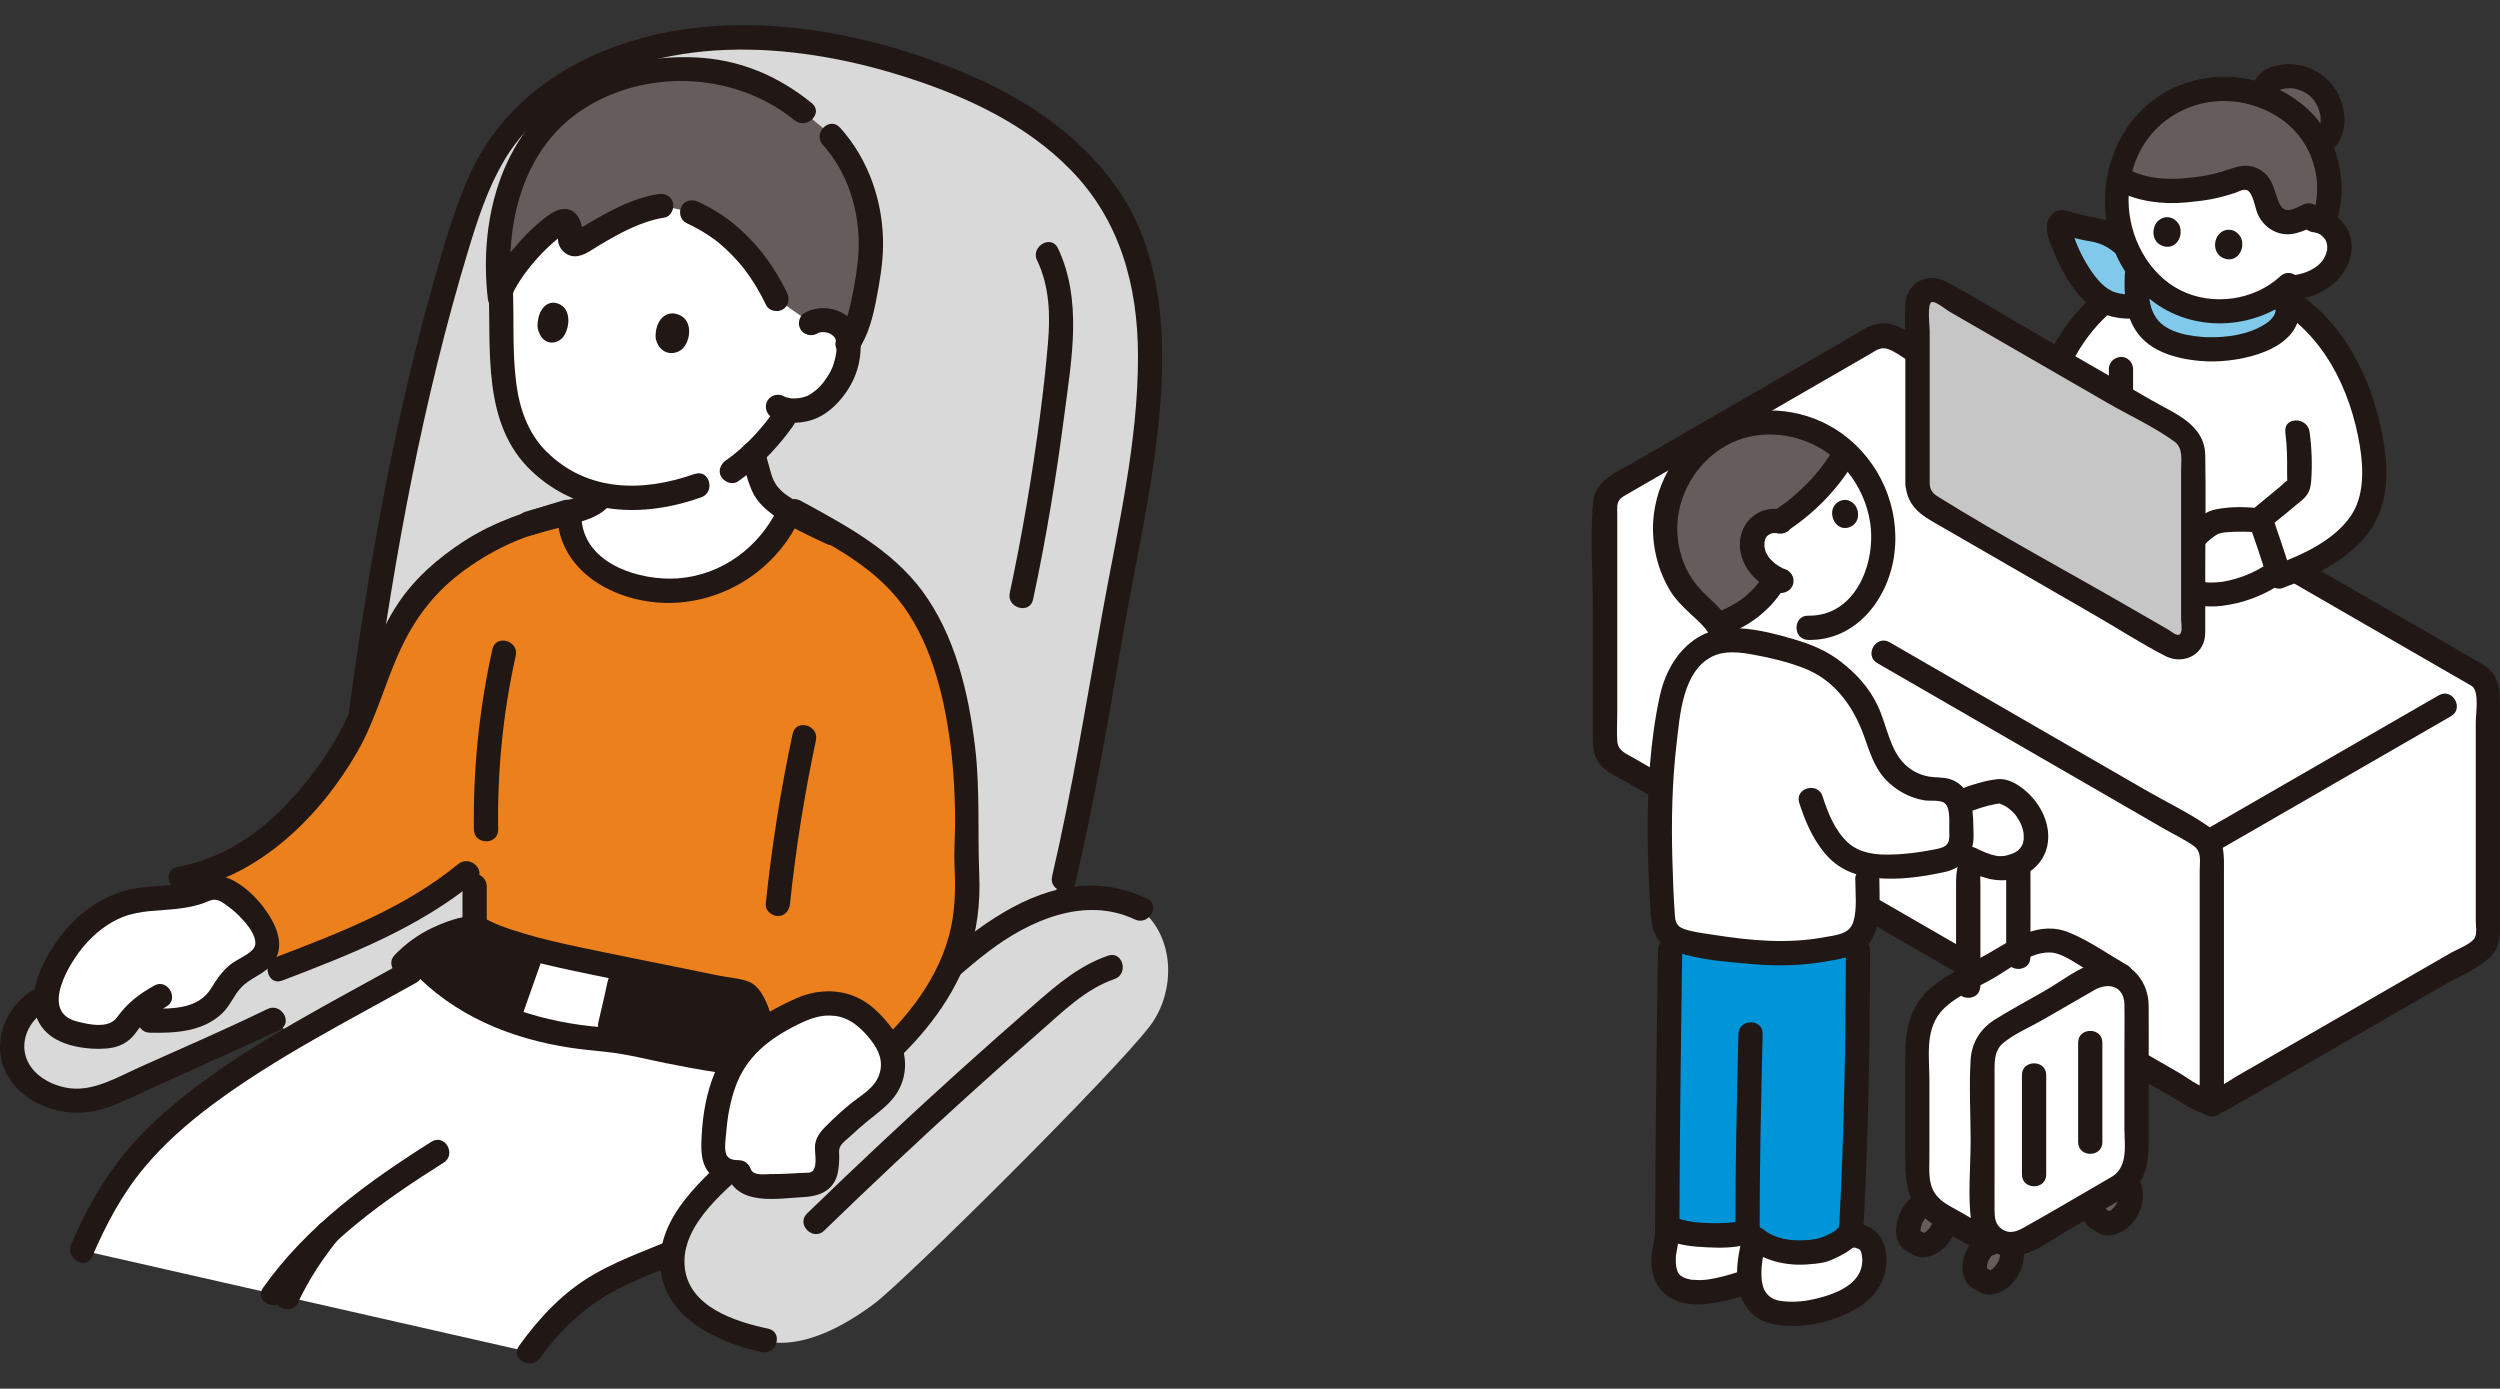 <?xml version="1.0" encoding="UTF-8"?><svg id="_レイヤー_1" xmlns="http://www.w3.org/2000/svg" width="247.41" height="137.43" viewBox="0 0 247.41 137.43"><rect x="0" y="0" width="247.41" height="137.43" fill="#333333" stroke="none"/><defs><style>.cls-1{fill:none;}.cls-2{fill:#0094d8;}.cls-3{fill:#d9d9d9;}.cls-4{fill:#ec801c;}.cls-5{fill:#645d5c;}.cls-6{fill:#c6c6c6;}.cls-7{fill:#fff;}.cls-8{fill:#211715;}.cls-9{fill:#80c9eb;}</style></defs><path class="cls-7" d="M245.22,66.86c-19.88-11.48-45.32-26.17-57.85-33.4-.61-.35-1.36-.35-1.97,0-3.73,2.15-16.94,9.78-25.56,14.76-.61.35-.99,1-.99,1.71,0,4.33,0,16.47,0,23.72,0,.71.38,1.36.99,1.71,13.59,7.85,37.06,21.4,57.97,33.47.61.35,1.36.35,1.97,0,6.74-3.89,18.8-10.84,25.45-14.67.61-.35.99-1,.99-1.71,0-4.97,0-19.67,0-23.88,0-.71-.37-1.35-.99-1.71Z"/><path class="cls-8" d="M220.09,109.33c0-7.6,0-15.19,0-22.79,0-1.78.18-3.54-1.44-4.69-1.97-1.39-4.26-2.47-6.35-3.68-4.09-2.36-8.17-4.72-12.26-7.08-4.35-2.51-8.7-5.02-13.04-7.53-1.34-.77-2.55,1.3-1.21,2.07,7.45,4.3,14.89,8.6,22.34,12.9,1.98,1.14,3.97,2.29,5.95,3.44.99.57,2.07,1.08,3,1.73.84.58.61,1.53.61,2.46,0,3.85,0,7.69,0,11.54s0,7.75,0,11.63c0,1.54,2.4,1.55,2.4,0h0Z"/><path class="cls-8" d="M241.35,68.81c-7.69,4.43-15.38,8.87-23.07,13.3-1.34.77-.13,2.84,1.21,2.07,7.69-4.43,15.38-8.86,23.07-13.3,1.34-.77.13-2.85-1.21-2.07h0Z"/><path class="cls-8" d="M245.82,65.82c-16.54-9.55-33.08-19.1-49.62-28.65-1.59-.92-3.19-1.84-4.78-2.76-1.36-.78-2.96-2.09-4.52-2.37s-2.81.77-4.03,1.48c-1.38.8-2.76,1.59-4.14,2.39-3.75,2.17-7.5,4.33-11.26,6.5-1.92,1.11-3.84,2.22-5.76,3.33-1.7.98-3.87,1.78-4.06,4.01-.29,3.41-.02,6.96-.02,10.39,0,4.3,0,8.6,0,12.9,0,1,.1,1.95.81,2.72.61.67,1.54,1.07,2.31,1.52,1.69.97,3.38,1.95,5.07,2.92,3.93,2.27,7.87,4.54,11.8,6.81,9.15,5.28,18.3,10.56,27.45,15.85,2.36,1.36,4.72,2.72,7.08,4.09,1.1.64,2.21,1.27,3.31,1.91s2.21,1.5,3.53,1.42c.94-.05,1.73-.62,2.52-1.07.88-.51,1.76-1.01,2.64-1.52,1.89-1.09,3.78-2.18,5.66-3.26,3.85-2.22,7.71-4.44,11.56-6.66,1.57-.91,3.47-1.7,4.87-2.87s1.17-2.77,1.17-4.35c0-6.87,0-13.74,0-20.61,0-1.68-.07-3.06-1.58-4.12-1.27-.89-2.47,1.19-1.21,2.07.77.54.39,2.76.39,3.6,0,1.58,0,3.16,0,4.74,0,3.49,0,6.98,0,10.46,0,1.47,0,2.94,0,4.4,0,.48.15,1.29-.1,1.72-.37.64-1.7,1.11-2.33,1.47-3.49,2.01-6.99,4.03-10.48,6.04-3.53,2.03-7.06,4.07-10.59,6.1-.68.39-1.37.91-2.09,1.21-1.2.49-2.67-.82-3.71-1.42-2.15-1.24-4.31-2.49-6.46-3.73-8.63-4.98-17.27-9.97-25.9-14.95-7.21-4.16-14.42-8.32-21.63-12.49-.79-.46-1.6-.71-1.67-1.71-.06-.91,0-1.84,0-2.75,0-2.06,0-4.11,0-6.17,0-3.84,0-7.68,0-11.51,0-.66,0-1.33,0-1.99,0-.27-.02-.55,0-.81.06-.68.42-.87.96-1.18,1.69-.98,3.38-1.95,5.07-2.93,3.61-2.08,7.22-4.17,10.83-6.25,2.72-1.57,5.44-3.14,8.16-4.71.6-.35,1.04-.74,1.8-.48.69.24,1.38.8,2.02,1.17,1.39.8,2.78,1.61,4.17,2.41,15.29,8.83,30.58,17.65,45.87,26.48,1.9,1.09,3.79,2.19,5.69,3.28,1.34.77,2.55-1.3,1.21-2.07Z"/><path class="cls-7" d="M225.36,29.12c2.16,1.11,4.38,3.51,5.79,5.38,2.31,3.04,3.32,7.16,3.77,10.87.13,1.05-.04,2.91-.24,3.94-.47,2.42-2.4,4.26-4.78,5.68-1.46.87-2.89,1.51-4.35,2.05,0,0-17.4-8.18-23.08-10.85,0-3.09,0-6.57,0-6.57.86-4.12,3.26-7.91,6.63-10.44l16.25-.06Z"/><path class="cls-8" d="M208.5,28.14c-3.62,2.75-6.23,6.69-7.18,11.16-.13.63.19,1.3.84,1.48.6.16,1.34-.2,1.48-.84.81-3.82,2.95-7.35,6.07-9.72.52-.39.79-1.03.43-1.64-.3-.51-1.12-.82-1.64-.43h0Z"/><path class="cls-9" d="M210.83,24.81c-1.1-1.1-2.11-1.87-3.9-2.11-.87-.12-1.77-.41-2.67-.69-.42-.13-.59.28-.44.86.65,2.41,2.15,5.09,3.68,6.39,1.6,1.35,3.6,1.21,5.66.88"/><path class="cls-8" d="M211.68,23.96c-1.12-1.11-2.4-2.03-3.98-2.34-.89-.18-1.75-.34-2.62-.61-.47-.14-.92-.31-1.41-.16-.53.16-.91.61-1.05,1.14-.23.86.21,1.87.52,2.66.33.84.7,1.65,1.15,2.43.81,1.42,1.88,2.92,3.35,3.72,1.81.99,3.88.8,5.84.49.64-.1,1-.9.84-1.48-.19-.68-.83-.94-1.48-.84-1.17.18-2.45.31-3.55-.05-.98-.32-1.79-1.3-2.36-2.14-.75-1.11-1.35-2.32-1.76-3.59-.05-.15-.09-.29-.13-.44-.02-.07-.04-.14-.06-.22l-.02-.07c-.02-.09-.02-.09,0,0v.05c-.02.22-.2.33-.52.35-.77.45-.61.21-.34.35.18.09.4.13.59.18.73.22,1.46.37,2.22.5,1.32.23,2.12.81,3.07,1.75,1.1,1.09,2.8-.61,1.7-1.7h0Z"/><path class="cls-7" d="M200.98,45.01c0-1.58.54-2.47,1.7-3.44,1.3-1.09,3-1.33,5.08-.26.56.29,1.29,1.33,1.29,2.13,0,1.99-1.13,2.54-3.37,2.49-1.99-.04-3.64,2.2-4.43.37-.18-.42-.27-.86-.26-1.29Z"/><path class="cls-8" d="M208.7,36.52v7.23c0,.63.55,1.23,1.2,1.2s1.2-.53,1.2-1.2v-7.23c0-.63-.55-1.23-1.2-1.2s-1.2.53-1.2,1.2h0Z"/><path class="cls-8" d="M202.18,45.01c0-.2.01-.4.03-.6-.02.22,0,.03,0-.01.02-.1.04-.21.07-.31.02-.07.04-.13.06-.2,0,0,.12-.31.05-.14s.07-.12.07-.13c.05-.09.1-.17.15-.26.04-.06.08-.11.11-.17-.16.22.05-.05.07-.08.1-.11.2-.21.3-.31.14-.14.29-.26.44-.39.28-.24-.1.06.07-.06.09-.06.19-.13.28-.18.06-.03.47-.23.26-.15.17-.07.35-.12.53-.16.07-.02.15-.03.22-.04-.26.04.11,0,.14,0,.2,0,.4,0,.6.02-.2-.02.07.01.12.02.11.02.21.04.32.07.22.06.45.13.67.22.08.03.28.12.41.19.06.04.24.19.05.01.08.07.15.15.22.22.15.15.06.07.02.02.06.08.11.16.16.24s.1.17.14.26c.11.21.03.08.02.03.04.11.07.21.09.32-.01-.06,0-.22-.01-.01,0,.07,0,.14,0,.21,0,.04-.05.41-.01.22.04-.2-.02.09-.03.1-.01.05-.03.11-.04.16-.03.1-.15.27,0,0-.02.04-.04.1-.07.13,0,0-.06.12-.08.12l.1-.13s-.06.07-.09.11c-.02.02-.08.1-.1.1.15-.11.18-.13.07-.06l-.06.04c-.09.05-.44.17-.13.08-.13.04-.26.09-.4.12-.1.02-.4.07-.14.03-.21.02-.41.04-.62.05-.78.02-1.52.04-2.27.32-.41.16-.8.34-1.2.53-.07.03-.14.07-.21.1-.06.03-.33.11-.04.02-.13.04-.3.07-.42.13-.14.07.31-.02.07,0-.11,0-.27-.05.06.02-.18-.04.09.04.11.05-.1-.06-.08-.04.08.07-.07-.07-.07-.07,0,0l.04.06s-.07-.1-.09-.15c-.13-.22.03.17-.08-.18-.09-.29-.11-.42-.11-.69-.01-.65-.54-1.2-1.2-1.2s-1.21.55-1.2,1.2c.02,1.18.45,2.69,1.71,3.1.86.29,1.69-.08,2.46-.44.18-.08.36-.16.53-.25.3-.14-.23.08.09-.04.1-.04.19-.07.29-.11.2-.07.4-.12.61-.15-.28.05.06,0,.1,0,.11,0,.23,0,.34,0,.92,0,1.88-.1,2.7-.53,1.74-.92,2.02-3.34,1.09-4.92-1.14-1.94-4.01-2.74-6.09-2-1.07.38-2.01,1.1-2.72,1.99-.78.98-1.1,2.1-1.12,3.34,0,.65.56,1.2,1.2,1.2s1.19-.55,1.2-1.2Z"/><path class="cls-7" d="M216.3,54.34c.09-.17.19-.33.3-.48.47-.61,1.44-1.58,2.31-2.06s3.7-.38,4.41-.3l.43.05c.46,1.39,1.17,3.32,1.66,5.01-3.23,2.34-7.75,3.02-9.14,1.43-.61-.69-.61-2.43.03-3.65Z"/><path class="cls-8" d="M226.16,42.75c.18,1.35.2,2.75.18,4.1,0,.27.05.67-.04.93.16-.48-.33.12-.57.31-.97.79-1.92,1.6-2.89,2.39-.31.25-.43.8-.31,1.17.63,1.9,1.33,3.78,1.87,5.71.16.58.87,1.07,1.48.84,3.08-1.15,6.35-2.7,8.42-5.36,1.78-2.27,2.12-5.39,1.73-8.18-.9-6.58-3.96-13.27-10.07-16.57-1.36-.74-2.57,1.34-1.21,2.07,5.17,2.8,7.87,8.4,8.79,13.97.37,2.26.45,4.98-.91,6.95-1.67,2.41-4.74,3.81-7.39,4.8l1.48.84c-.54-1.93-1.24-3.81-1.87-5.71l-.31,1.17c1.11-.89,2.22-1.79,3.3-2.71.66-.57.83-1.1.89-1.95.11-1.55.05-3.21-.16-4.76s-2.6-1.53-2.4,0h0Z"/><path class="cls-8" d="M224.81,55.52c-1.33.95-2.66,1.57-4.23,1.93-.19.04-.37.08-.56.11-.08.01-.16.03-.24.04-.2.03.16-.02-.04,0-.36.03-.72.06-1.08.05-.14,0-.28-.02-.42-.03-.06,0-.23-.04.02,0-.06-.01-.13-.02-.19-.04-.12-.03-.24-.06-.36-.09-.07-.02-.14-.06-.21-.07-.13-.03.19.12.01,0-.05-.03-.37-.23-.22-.12s-.1-.1-.14-.14c-.11-.11.15.25.02.01-.03-.05-.09-.2,0,.04-.06-.16-.1-.32-.13-.49.05.25-.01-.17-.01-.24,0-.16,0-.32.01-.48.01-.24,0-.1,0-.05.01-.1.04-.2.06-.3.04-.18.1-.36.16-.54.12-.36-.05.09.05-.11.04-.07.07-.14.11-.21s.08-.14.13-.2c.12-.18-.18.19.05-.07.26-.3.53-.59.82-.86.26-.25.5-.45.77-.63.08-.05.15-.1.23-.14,0,0,.32-.16.09-.06-.18.08.16-.04.23-.06.15-.04.31-.06.46-.09-.27.04.22-.02.32-.02.37-.03.75-.04,1.13-.04.57,0,1.14,0,1.7.06.65.07,1.2-.6,1.2-1.2,0-.71-.55-1.13-1.2-1.2-1.35-.14-2.83-.14-4.16.15-.87.19-1.59.75-2.25,1.33s-1.34,1.28-1.73,2.08c-.73,1.52-.98,3.88.39,5.13,1.14,1.05,2.87,1.16,4.33.98,2.19-.27,4.31-1.1,6.11-2.39.53-.38.78-1.05.43-1.64-.3-.52-1.11-.81-1.64-.43h0Z"/><path class="cls-9" d="M218.49,34.58c-.96-.03-1.92-.18-2.85-.44-.83-.23-1.64-.55-2.33-1.06-1.74-1.29-1.96-3.62-1.86-5.63v-.29c.61.44,1.2.87,1.2.87,3.93,2.88,8.87,2.89,13.19.99.61-.27.58,1.76.53,1.96-.39,1.87-2.53,2.72-4.17,3.16-1.21.33-2.47.47-3.72.42Z"/><path class="cls-8" d="M218.49,33.38c-1.67-.08-4.02-.4-5.07-1.87-.88-1.23-.82-2.9-.75-4.34l-1.81,1.04c1.03.75,2.03,1.52,3.19,2.06,1.31.61,2.68,1,4.11,1.18,1.36.17,2.72.11,4.08-.1.71-.11,1.41-.27,2.1-.48.31-.09.61-.2.92-.31.19-.07.38-.14.57-.22.09-.03.17-.07.26-.11.3-.11.18-.12-.34-.03l-.53-.31c-.18-.15-.06-.33-.07-.06,0,.19.03.12.04.28.02.23-.03.48.01.71-.01.15,0,.1.03-.15-.03.13-.06.25-.1.37-.05.13-.14.26-.22.38-.2.26-.46.47-.74.65-1.63,1.05-3.77,1.35-5.67,1.3-1.54-.04-1.54,2.36,0,2.4,3.2.08,9.15-1.04,9.11-5.27,0-.66-.06-1.42-.42-1.99-.69-1.1-1.73-.58-2.67-.24-1.99.72-4.14,1.06-6.25.77-2.4-.33-4.27-1.52-6.18-2.92-.78-.57-1.77.21-1.81,1.04-.1,2.05.04,4.24,1.35,5.92,1.57,2.01,4.46,2.58,6.87,2.69,1.54.07,1.54-2.33,0-2.4Z"/><path class="cls-7" d="M214.46,10.39c3.66-2.27,8.52-2.08,12.16.5,3.55,2.52,4.82,7.23,3.3,11.13.78.35,1.41,1.08,1.55,1.95.19,1.19-.43,2.49-1.39,3.26-1.05.84-2.55,1.29-3.83,1.2-3.03,2.65-7.77,3.11-11.31,1.17-1.02-.56-1.93-1.31-2.7-2.18-3.64-4.12-3.7-10.95-.06-15.1.68-.78,1.45-1.42,2.29-1.94Z"/><path class="cls-5" d="M230.07,15.59c-.61-1.84-1.77-3.51-3.45-4.7-4.47-3.17-10.78-2.74-14.45,1.44-1.32,1.5-2.15,3.34-2.51,5.28,2.8,1.6,5.41,1.43,8.13,1.05,1.02-.09,2.49-.5,3.75-.95.94-.33,1.86.07,2.24,1.04.21.52.43,1.25.7,1.93.44,1.13,1.75,1.65,2.86,1.15l1.2-.54.46.52c.31.02.62.09.91.22.81-2.07.83-4.36.14-6.44Z"/><path class="cls-5" d="M224.09,9.22c-.05-.39.14-.78.43-1.05s.67-.42,1.05-.51c1.36-.33,2.88.06,3.91,1.01,1.34,1.24,2.05,3.88.55,5.28"/><path class="cls-8" d="M231.23,21.92c1.34-4.21-.04-8.98-3.54-11.71s-8.06-3.34-12.02-1.75c-8.7,3.49-9.9,16.09-2.42,21.51,4.22,3.06,10.33,2.59,14.12-.93,1.13-1.05-.57-2.75-1.7-1.7-2.6,2.41-6.74,2.98-9.91,1.37s-5.12-5.29-5.11-8.94,1.7-6.83,4.77-8.56,6.74-1.55,9.68.15c3.48,2.01,5.02,6.11,3.8,9.93-.47,1.48,1.85,2.11,2.31.64h0Z"/><path class="cls-8" d="M229.01,23c.28.02-.2-.06.05,0,.09.02.18.04.27.07.12.04.23.11.06.02.08.05.16.09.24.13.1.06.21.16.06.03.07.06.14.12.21.19s.13.14.19.21c-.18-.22,0,0,.03.06.05.08.09.16.13.25-.12-.26-.01,0,0,.06.03.09.05.18.06.28-.05-.29-.01,0,0,.07,0,.1,0,.2,0,.29,0,.27.05-.17-.01.07-.03.1-.05.19-.07.29-.01.03-.14.37-.08.23s-.08.15-.09.18c-.05.09-.1.18-.15.26-.02.03-.2.28-.11.17s-.11.12-.14.15c-.07.07-.14.15-.21.21-.03.02-.26.21-.15.13s-.15.1-.18.12c-.09.06-.18.12-.28.17s-.19.11-.29.15c-.03.02-.32.14-.21.1s-.18.06-.22.08c-.1.04-.21.07-.32.1-.21.06-.43.1-.64.14-.09.01-.07.01.05,0-.05,0-.11.01-.16.02-.12.01-.25.02-.37.02-.63.02-1.23.54-1.2,1.2s.53,1.22,1.2,1.2c2.49-.06,4.98-1.42,5.82-3.85.38-1.11.3-2.44-.37-3.42-.72-1.06-1.82-1.69-3.09-1.78-.63-.04-1.23.58-1.2,1.2.03.69.53,1.15,1.2,1.2h0Z"/><path class="cls-8" d="M215.81,23.03c0,.07-.05.8-.65,1.2-.39.26-.79.19-.91.17-.1-.02-.72-.14-1-.75-.27-.58-.15-1.41.4-1.86.57-.47,1.32-.34,1.74.1.38.39.43.78.41,1.15Z"/><path class="cls-8" d="M221.91,24.27c0,.07-.05.8-.65,1.2-.39.26-.79.19-.91.17-.1-.02-.72-.14-1-.75-.27-.58-.15-1.41.4-1.86.57-.47,1.32-.34,1.74.1.38.39.43.78.41,1.15Z"/><path class="cls-8" d="M209.61,18.94c2.16,1.02,4.4,1.31,6.77,1.09,1.03-.1,2.07-.21,3.08-.45.56-.13,1.12-.29,1.67-.47.32-.1.89-.44,1.23-.3.6.24.82,1.78,1.05,2.32.36.85,1,1.5,1.85,1.84,1.42.56,2.63-.08,3.9-.66,1.4-.64.19-2.71-1.21-2.07-.82.37-1.81,1.06-2.36-.07-.39-.8-.5-1.72-.99-2.47s-1.26-1.21-2.13-1.29-1.74.33-2.59.58c-.89.26-1.79.44-2.71.55-2.17.27-4.32.28-6.34-.67-1.39-.66-2.61,1.41-1.21,2.07h0Z"/><path class="cls-8" d="M225.29,9.22c0-.06,0-.13,0-.19-.02.16-.02.17.02.03-.06.13-.06.14,0,.02-.09.11-.1.11,0,0,.1-.09.09-.09-.02,0,.05-.04.11-.07.16-.11.06-.03.11-.06.17-.09-.14.06-.14.06-.01.01.13-.03.25-.08.38-.1.06-.01.13-.03.19-.04-.16.02-.17.02-.03,0,.23-.01.45-.03.68-.01.06,0,.13,0,.19.02-.16-.02-.17-.02-.03,0,.13.03.26.05.38.09s.25.08.37.12c.13.05.12.05-.02-.01.06.03.12.05.18.08.12.06.23.12.34.19.05.03.38.27.16.09.17.13.32.28.46.44.03.03.05.06.08.09.08.1.07.08-.04-.06.07.04.14.2.18.26.12.18.22.38.32.57.05.12.05.1-.02-.06.02.05.04.1.06.16.04.1.07.21.1.32s.06.21.08.32c.01.05.02.11.03.16.02.11.02.11,0,0,.02-.19,0,.11,0,.17,0,.11,0,.22,0,.32,0,.05,0,.11-.01.16-.01.13,0,.11.01-.08,0,0-.06.28-.07.31,0,.03-.07.3-.1.3.07-.17.08-.19.02-.07-.02.05-.05.09-.08.14-.03.05-.06.09-.09.13-.07.1-.06.09.04-.05,0,.06-.18.2-.23.24-.45.44-.47,1.26,0,1.7s1.21.46,1.7,0c1.55-1.49,1.43-3.86.47-5.63-1.03-1.91-3.24-3.05-5.39-2.77-.68.09-1.36.25-1.93.65-.69.5-1.21,1.29-1.14,2.18.05.62.52,1.23,1.2,1.2.61-.03,1.25-.53,1.2-1.2h0Z"/><g id="_x3C_パス_x3E_"><path class="cls-6" d="M189.77,47.95v-17.88c0-1.08,1.17-1.76,2.11-1.22l23.93,13.82c.77.44,1.24,1.26,1.24,2.14v17.88c0,1.08-1.17,1.76-2.11,1.22l-23.93-13.82c-.77-.44-1.24-1.26-1.24-2.14Z"/></g><path class="cls-8" d="M190.97,47.95v-15.27c0-.4-.28-2.66.21-2.79.38-.1,1.43.77,1.73.94,1.44.83,2.88,1.66,4.31,2.49,3.79,2.19,7.57,4.37,11.36,6.56,2.16,1.25,4.58,2.35,6.6,3.81.9.65.67,1.83.67,2.81,0,1.92,0,3.85,0,5.77,0,2.15,0,4.29,0,6.44v2.52c0,.37.12.98,0,1.33-.21.62-.82.02-1.26-.24l-3.71-2.14c-6.33-3.66-12.82-7.13-19.03-10.99-.47-.29-.83-.62-.87-1.24-.1-1.53-2.5-1.54-2.4,0,.12,1.81,1.17,2.8,2.61,3.63l3.97,2.29c4.08,2.36,8.17,4.72,12.25,7.07,2.29,1.32,4.56,2.8,6.92,4,1.4.71,3.18.2,3.74-1.34.18-.49.17-.97.17-1.48v-5.33c0-3.91.07-7.83,0-11.74-.06-3.07-3.05-4.13-5.33-5.45-4-2.31-7.99-4.61-11.99-6.92-2.76-1.59-5.48-3.3-8.3-4.79-1.87-.99-3.95.07-4.06,2.24-.07,1.37,0,2.76,0,4.13v13.68c0,1.54,2.4,1.55,2.4,0Z"/><g id="_x3C_パス_x3E_-2"><path class="cls-5" d="M198.01,122.74l.68.4c.27.16.44.5.44.98,0,1.04-.63,2.12-1.5,2.62-.45.26-.82.3-1.08.15l-.69-.4c-.27-.16-.42-.51-.42-1.04,0-.93.62-2.08,1.5-2.59.43-.25.8-.27,1.07-.12Z"/></g><path class="cls-8" d="M197.4,123.77l.58.33s.06.04.1.06c.17.09-.17-.14-.1-.08.16.14-.1-.1-.08-.11.01.02.03.04.04.07.03.05.02.03-.03-.07-.08-.21-.02-.04,0,.01.02.06.03.12.04.18l-.04-.32c.03.21.02.42,0,.64l.04-.32c-.02.13-.05.26-.08.39-.02.06-.04.12-.06.18-.02.04-.1.27-.02.06s-.03.05-.05.08c-.03.06-.06.11-.09.16-.06.11-.14.21-.21.31.17-.28.1-.13.03-.05-.04.05-.08.09-.13.13s-.09.09-.13.13c-.03.03-.06.05-.09.08l.15-.11c-.07.08-.22.15-.32.2-.04.02-.09.05-.14.07.17-.07.21-.09.12-.06-.07.02-.14.04-.21.05l.32-.04c-.09.01-.18.01-.27,0l.32.04c-.23-.04.08.01.1.06,0,0-.04-.02-.05-.03-.04-.02-.08-.05-.12-.07l-.4-.23s-.09-.05-.14-.08c0,0-.01,0-.02-.01-.16-.08.24.22.11.08-.13-.13.16.27.08.1-.02-.05-.09-.19,0,.01.09.21.01.02,0-.04-.02-.07-.03-.14-.04-.21l.04.32c-.02-.2-.02-.4,0-.59l-.04.32c.04-.25.11-.48.2-.72-.13.35-.06.15-.02.07.03-.06.06-.13.1-.19.07-.12.14-.22.21-.33.13-.19-.19.22-.04.05.04-.04.08-.09.12-.13.05-.05.1-.1.15-.15.08-.07.27-.17-.04.02.11-.06.2-.14.31-.2.21-.12-.23.06-.03,0,.08-.02.16-.04.24-.06l-.32.04c.07,0,.14,0,.22,0l-.32-.04s.09.02.12.02c.1,0-.28-.14-.13-.06.55.29,1.33.16,1.64-.43.29-.56.16-1.33-.43-1.64-1.48-.79-3.07.42-3.79,1.69-.33.59-.53,1.23-.58,1.9s.15,1.53.7,2c.28.23.6.4.91.58.7.41,1.42.34,2.14.02,1.18-.52,2.08-1.83,2.27-3.09.14-.93.04-1.94-.76-2.55-.27-.21-.59-.37-.89-.54-.54-.31-1.34-.14-1.64.43s-.15,1.31.43,1.64Z"/><g id="_x3C_パス_x3E_-3"><path class="cls-5" d="M209.79,116.88l.68.4c.27.16.44.5.44.98,0,1.04-.63,2.12-1.5,2.62-.45.26-.82.3-1.08.15l-.69-.4c-.27-.16-.42-.51-.42-1.04,0-.93.62-2.08,1.5-2.59.43-.25.8-.27,1.07-.12Z"/></g><path class="cls-8" d="M209.18,117.92l.58.33s.06.04.1.06c.17.09-.17-.14-.1-.08.16.14-.1-.1-.08-.11.01.02.03.04.04.07.03.05.02.03-.03-.07-.08-.21-.02-.04,0,.01.02.06.03.12.04.18l-.04-.32c.03.21.02.42,0,.64l.04-.32c-.02.13-.05.26-.08.39-.02.06-.04.12-.06.18-.02.04-.1.27-.02.06s-.03.05-.05.08c-.03.06-.06.11-.09.16-.06.11-.14.21-.21.31.17-.28.1-.13.03-.05-.04.05-.08.09-.13.13s-.09.09-.13.13c-.03.03-.06.05-.09.08l.15-.11c-.07.08-.22.15-.32.2-.04.02-.09.05-.14.07.17-.07.21-.09.12-.06-.07.02-.14.04-.21.05l.32-.04c-.09.01-.18.01-.27,0l.32.04c-.23-.04.08.01.1.06,0,0-.04-.02-.05-.03-.04-.02-.08-.05-.12-.07l-.4-.23s-.09-.05-.14-.08c0,0-.01,0-.02-.01-.16-.08.24.22.11.08-.13-.13.16.27.08.1-.02-.05-.09-.19,0,.01.09.21.01.02,0-.04-.02-.07-.03-.14-.04-.21l.04.32c-.02-.2-.02-.4,0-.59l-.04.32c.04-.25.11-.48.2-.72-.13.35-.06.15-.02.07.03-.06.06-.13.1-.19.07-.12.14-.22.21-.33.13-.19-.19.22-.04.05.04-.04.08-.09.12-.13.05-.05.1-.1.15-.15.08-.07.27-.17-.04.02.11-.06.2-.14.31-.2.21-.12-.23.06-.03,0,.08-.02.16-.04.24-.06l-.32.04c.07,0,.14,0,.22,0l-.32-.04s.09.02.12.02c.1,0-.28-.14-.13-.06.55.29,1.33.16,1.64-.43.29-.56.16-1.33-.43-1.64-1.48-.79-3.07.42-3.79,1.69-.33.59-.53,1.23-.58,1.9s.15,1.53.7,2c.28.23.6.4.91.58.7.41,1.42.34,2.14.02,1.18-.52,2.08-1.83,2.27-3.09.14-.93.04-1.94-.76-2.55-.27-.21-.59-.37-.89-.54-.54-.31-1.34-.14-1.64.43s-.15,1.31.43,1.64Z"/><g id="_x3C_パス_x3E_-4"><path class="cls-5" d="M191.44,119.04l.68.4c.27.16.44.5.44.98,0,1.04-.63,2.12-1.5,2.62-.45.26-.82.3-1.08.15l-.69-.4c-.27-.16-.42-.51-.42-1.04,0-.93.62-2.08,1.5-2.59.43-.25.8-.27,1.07-.12Z"/></g><path class="cls-8" d="M190.83,120.08l.58.33s.06.04.1.06c.17.09-.17-.14-.1-.08.16.14-.1-.1-.08-.11.01.02.03.04.04.07.03.05.02.03-.03-.07-.08-.21-.02-.04,0,.01.02.06.03.12.04.18l-.04-.32c.03.21.02.42,0,.64l.04-.32c-.02.13-.05.26-.08.39-.02.06-.04.12-.06.18-.02.04-.1.27-.02.06s-.03.05-.05.08c-.03.06-.06.11-.09.16-.06.11-.14.21-.21.31.17-.28.1-.13.03-.05-.04.05-.08.09-.13.13s-.09.09-.13.13c-.03.03-.06.05-.09.08l.15-.11c-.07.08-.22.15-.32.2-.04.02-.09.05-.14.07.17-.07.21-.09.12-.06-.07.02-.14.04-.21.05l.32-.04c-.09.01-.18.01-.27,0l.32.04c-.23-.04.08.01.1.06,0,0-.04-.02-.05-.03-.04-.02-.08-.05-.12-.07l-.4-.23s-.09-.05-.14-.08c0,0-.01,0-.02-.01-.16-.08.24.22.11.08-.13-.13.16.27.08.1-.02-.05-.09-.19,0,.01.09.21.01.02,0-.04-.02-.07-.03-.14-.04-.21l.04.32c-.02-.2-.02-.4,0-.59l-.04.32c.04-.25.11-.48.2-.72-.13.35-.06.15-.02.07.03-.06.06-.13.1-.19.07-.12.14-.22.21-.33.13-.19-.19.22-.04.05.04-.04.08-.09.12-.13.05-.05.1-.1.15-.15.08-.07.27-.17-.04.02.11-.06.2-.14.31-.2.21-.12-.23.06-.03,0,.08-.02.16-.04.24-.06l-.32.04c.07,0,.14,0,.22,0l-.32-.04s.09.02.12.02c.1,0-.28-.14-.13-.06.55.29,1.33.16,1.64-.43.29-.56.16-1.33-.43-1.64-1.48-.79-3.07.42-3.79,1.69-.33.59-.53,1.23-.58,1.9s.15,1.53.7,2c.28.23.6.4.91.58.7.41,1.42.34,2.14.02,1.18-.52,2.08-1.83,2.27-3.09.14-.93.04-1.94-.76-2.55-.27-.21-.59-.37-.89-.54-.54-.31-1.34-.14-1.64.43s-.15,1.31.43,1.64Z"/><g id="_x3C_パス_x3E_-5"><path class="cls-7" d="M191.54,119.86c.15.11.31.22.47.31,2.13,1.23,5.02,2.9,5.02,2.9,0,0,.22-.14.56-.35.84.51,1.94.59,2.92.03l9.15-5.28c1.11-.64,1.79-1.82,1.79-3.1v-15.22c0-1.15-.65-2.07-1.53-2.54,0-.04,0-.07,0-.07l-5.01-2.89c-1.39-.8-3.1-.8-4.49,0l-7.63,4.4c-1.86,1.07-3.01,3.06-3.01,5.21,0,4.34,0,8.68,0,13.03,0,1.41.66,2.73,1.77,3.57Z"/></g><g id="_x3C_パス_x3E_-6"><path class="cls-7" d="M209.9,96.55l-5.01-2.89c-1.39-.8-3.1-.8-4.49,0l-7.63,4.4c-1.86,1.07-3.01,3.06-3.01,5.21,0,4.34,0,8.68,0,13.03,0,1.6.85,3.08,2.24,3.88,2.13,1.23,5.02,2.9,5.02,2.9l.35-.49c-.7-.51-1.17-1.33-1.17-2.31,0-5.07,0-10.14,0-15.22,0-1.28.68-2.46,1.79-3.1l9.15-5.28c.91-.52,1.92-.49,2.73-.07l.03-.05Z"/></g><path class="cls-8" d="M210.5,95.51c-1.85-1.07-3.68-2.37-5.65-3.19-3.06-1.29-5.6.61-8.13,2.07-2.07,1.19-4.84,2.31-6.42,4.17s-1.75,4.01-1.75,6.39c0,2.97,0,5.95,0,8.92,0,2.77,0,5.4,2.52,7.13,1.68,1.15,3.56,2.07,5.33,3.09,1.34.77,2.55-1.3,1.21-2.07-1.23-.71-2.45-1.41-3.68-2.12-.88-.51-1.89-.94-2.46-1.83-.67-1.05-.53-2.28-.53-3.48,0-2.57,0-5.15,0-7.72,0-2.2-.43-4.78,1.05-6.63,1.23-1.54,3.62-2.47,5.29-3.43s4.25-3.12,6.37-2.41c1.02.34,1.98,1.06,2.91,1.59l2.72,1.57c1.34.77,2.55-1.3,1.21-2.07h0Z"/><path class="cls-8" d="M209.04,116.43c-2.93,1.69-5.84,3.43-8.8,5.08-.69.38-1.39.63-2.12.13-.67-.46-.72-1.12-.73-1.86-.01-1.23,0-2.45,0-3.68,0-2.29,0-4.58,0-6.87,0-1.15,0-2.29,0-3.44,0-.99.06-1.91.88-2.59,1.1-.91,2.6-1.53,3.83-2.24,1.72-.99,3.43-1.98,5.15-2.97,1.38-.8,2.95-.44,2.99,1.41.03,1.6,0,3.2,0,4.8v7.41c0,1.64.4,3.79-1.19,4.82-1.29.83-.09,2.91,1.21,2.07,2.13-1.37,2.38-3.38,2.38-5.65,0-2.44,0-4.88,0-7.32,0-2.02.02-4.03,0-6.05-.03-2.7-2.26-4.99-5.08-4.26-1.77.46-3.51,1.85-5.06,2.75-1.69.98-3.43,1.9-5.08,2.93-1.43.89-2.3,2.29-2.4,3.98-.16,2.66,0,5.37,0,8.03,0,2.56-.28,5.3.04,7.85.21,1.67,1.44,3.07,3.08,3.47,2.28.56,4.64-1.39,6.49-2.47s3.76-2.17,5.64-3.25c1.34-.77.13-2.85-1.21-2.07Z"/><path class="cls-8" d="M205.66,103.18c0,3.28,0,6.57,0,9.85h2.4c0-.1,0-.2,0-.3,0-1.54-2.4-1.55-2.4,0,0,.1,0,.2,0,.3,0,1.54,2.4,1.55,2.4,0,0-3.28,0-6.57,0-9.85,0-1.54-2.4-1.55-2.4,0h0Z"/><path class="cls-8" d="M200.1,106.39c0,3.28,0,6.57,0,9.85h2.4c0-.1,0-.2,0-.3,0-1.54-2.4-1.55-2.4,0,0,.1,0,.2,0,.3,0,1.54,2.4,1.55,2.4,0,0-3.28,0-6.57,0-9.85,0-1.54-2.4-1.55-2.4,0h0Z"/><path class="cls-8" d="M195.99,97.58c0-1.48,0-2.96,0-4.44,0-1.25,0-2.5,0-3.75,0-.58,0-1.15,0-1.73,0-.49-.07-1.04.09-1.51.23-.68.67-.98,1.26-1.32.25-.15.5-.32.79-.37.17-.03.17-.05.27.04.13.13.14.73.14,1.08v4.92c0,1.41,0,2.82,0,4.23,0,1.54,2.4,1.55,2.4,0,0-3.12.02-6.24,0-9.36,0-.98-.2-2-.98-2.68-1.36-1.19-3.09-.47-4.4.39-1.48.98-1.98,2.52-1.98,4.21,0,1.3,0,2.59,0,3.89,0,2.14,0,4.27,0,6.41,0,1.54,2.4,1.55,2.4,0h0Z"/><path class="cls-7" d="M199.94,79.41c-.52-.48-1.11-.89-1.78-1.07-.58-.16-3.33.65-4.29,1.15.06.17.1.35.12.54.07.97.12,2.01.17,2.97.02.51-.15.99-.45,1.36,2.97,1.53,4.11,2,5.99,1.22,1.04-.43,1.73-1.34,1.81-2.53.08-1.36-.67-2.84-1.51-3.61-.01-.01-.03-.03-.04-.04Z"/><path class="cls-7" d="M176.91,123.86c.9.12,1.81.09,2.69-.03.31-.04.64-.07.93-.19.94-.37,1.84-.83,2.3-1.36.12.04.21.06.25.06.44-.01,1.54,0,2.02.72s.46,2.1.19,2.92c-.59,1.78-2.3,2.69-4.07,3.32-1.77.64-3.77.91-5.71.51-.8-.16-1.51-.77-1.9-1.48-.21-.37-.38-.88-.46-1.59-.36.13-.63.22-.63.22-.7.24-1.66.53-2.38.67-1.01.19-1.74.3-2.8.19-.88-.09-1.8-.48-2.26-1.23-.33-.53-.43-1.27-.44-1.86-.02-.65.4-2.21.38-2.86,0,0,0-.26-.02-.51l.51.25c1.57.75,6.5.85,7.44.16,1.1,1.28,2.51,1.87,3.97,2.07Z"/><path class="cls-7" d="M173.34,41.94c-4.32.76-7.82,4.5-8.45,8.9-.34,2.36.19,4.81,1.36,6.87s4.05,3.32,4.42,5.7c.93-.1,2.03-.01,3.36.25,1.51.29,2.85.64,3.91.98.48-1.17,1.03-2.52,1.03-2.52,1.79.09,3.56-.71,4.83-1.98,1.26-1.27,2.05-2.96,2.39-4.72.62-3.13-.14-6.51-2.04-9.07-2.27-3.07-5.92-4.76-9.71-4.54-.37.02-.73.06-1.09.13Z"/><path class="cls-8" d="M194.58,80.33c-.05.09-.22.27-.31.31.05-.02.1-.06.14-.09.07-.04.14-.07.22-.11.04-.02.08-.03.11-.05.2-.09-.27.1-.04.02.44-.16.87-.32,1.31-.46.48-.15.96-.28,1.45-.37.09-.02.18-.03.28-.05.3-.06-.19,0-.01,0,.07,0,.14,0,.2-.01.03,0,.08.01.1,0,.11-.03-.33-.09-.2-.03.27.15.52.2.85.43.06.04.22.17.34.28.15.13.28.27.41.41.02.02.14.17.03.04.05.06.1.13.14.2.09.14.18.29.26.43.17.32.25.51.35.93-.01-.04.08.38.05.23-.02-.12.01.14.01.16.01.19.01.38,0,.57.02-.23-.05.19-.06.24-.02.07-.04.14-.07.21.08-.23-.05.08-.06.1-.04.07-.26.35-.12.19-.1.11-.19.2-.3.3-.17.16-.05.04-.01,0-.08.05-.15.1-.23.14-.06.04-.13.07-.2.1-.11.06.13-.04-.08.03-.17.06-.33.12-.5.16-.06.02-.13.03-.19.05-.13.03-.27.03-.06.02-.16.01-.31.02-.47.02-.06,0-.13,0-.19-.01-.31-.02.24.06-.07,0-.86-.18-1.38-.42-2.13-.79-.58-.28-1.3-.16-1.64.43-.31.53-.16,1.36.43,1.64,1.6.78,3.27,1.45,5.07.94,1.89-.54,3.26-2.01,3.31-4.03s-1.19-3.99-2.86-5.12c-.62-.42-1.37-.75-2.14-.68-.6.06-1.2.19-1.78.35-.63.17-1.25.37-1.86.61-.55.22-1.26.47-1.56,1.03s-.14,1.31.43,1.64,1.33.14,1.64-.43h0Z"/><path class="cls-7" d="M169.08,63.82c1.23-.55,2.77-.58,4.94-.16,2.73.53,4.86,1.23,5.9,1.77,1.45.75,3.23,2.35,4.16,3.68.2.29.55.96.95,1.83.39.9.81,2.06,1.19,3.23.79,2.4,3.06,4.01,5.59,3.94.03,0,.05,0,.07,0,1.1-.03,2.02.81,2.09,1.9.07.97.12,2.01.17,2.97s-.65,1.89-1.63,2.09c-2.42.49-5.14.96-7.7.51,0,.93,0,1.47,0,1.47,0,.69-.01,1.43-.03,2.03-.02.73-.04,1.27-.04,1.27.03.83-.4,2.23-1.08,2.69-.6.42-1.41.6-3.23.93-4.22.77-7.95.21-12.78-.57-.8-.13-2.14-.48-2.57-1-.55-.66-.49-1.36-.55-2.34-.46-7.56-.43-14.09.84-20.67.26-1.33.75-2.61,1.54-3.7.64-.88,1.32-1.5,2.16-1.88Z"/><path class="cls-8" d="M181.34,51.04c0,.07.11.75.71,1.08.39.21.76.12.87.09.09-.02.66-.19.88-.79.21-.57.03-1.34-.53-1.73-.58-.4-1.27-.21-1.64.23-.33.4-.34.77-.3,1.12Z"/><path class="cls-2" d="M176.18,94.36c1.4,0,2.8-.1,4.26-.37,2.04-.37,2.81-.56,3.45-1.1.04,4.46-.32,21.96-.66,28.32l-.11.53c-.15.76-1.33,1.41-2.59,1.91-.29.12-.62.14-.93.19-2.31.31-4.88.01-6.67-2.04-1.14.83-8.27.5-7.9-.77.23-6.32.43-19.1.25-24.77,0,0,.05-1.94.09-3.6.58.39,1.62.65,2.29.76,3.16.51,5.85.93,8.52.94Z"/><path class="cls-8" d="M182.68,94.11c-.03,9.05-.18,18.13-.66,27.16-.08,1.54,2.32,1.54,2.4,0,.49-9.03.63-18.11.66-27.16,0-1.54-2.39-1.55-2.4,0h0Z"/><path class="cls-8" d="M164.08,94.06c-.14,9.28-.25,18.55-.28,27.83,0,1.54,2.4,1.55,2.4,0,.03-9.28.14-18.55.28-27.83.02-1.54-2.38-1.55-2.4,0h0Z"/><path class="cls-8" d="M172.04,102.33c-.16,6.48-.3,12.98-.3,19.46,0,1.54,2.4,1.55,2.4,0,0-6.49.14-12.98.3-19.46.04-1.54-2.36-1.54-2.4,0h0Z"/><path class="cls-8" d="M181.96,121.42c-.04.13-.03.13.02,0-.07.11-.07.12,0,.03-.04.05-.29.28-.23.24-.31.25-.7.43-1.06.6-.68.32-1.35.41-2.11.45-1.43.07-2.91-.14-4.07-1.07-.51-.4-1.2-.49-1.7,0-.42.42-.51,1.29,0,1.7,1.74,1.39,3.86,1.92,6.07,1.76.55-.04,1.14-.09,1.67-.21s1.08-.4,1.57-.65c.92-.46,1.89-1.14,2.16-2.19.38-1.5-1.93-2.14-2.31-.64h0Z"/><path class="cls-8" d="M172.23,120.81c-.21.07-.43.11-.66.15-.11.02-.27-.03.03,0-.06,0-.13.02-.19.02-.15.02-.29.03-.44.04-.64.04-1.29.04-1.94.02-.32-.01-.65-.03-.97-.06-.16-.01-.33-.03-.49-.05-.18-.02-.12.01.02,0-.07,0-.18-.03-.25-.04-.28-.05-.56-.1-.83-.17-.11-.03-.22-.06-.32-.09-.06-.02-.11-.04-.17-.06-.2-.06.27.12.08.03-.57-.27-1.32-.18-1.64.43-.28.53-.18,1.36.43,1.64,1.25.58,2.7.71,4.06.77,1.28.06,2.69.08,3.92-.3.6-.19,1.04-.85.84-1.48s-.83-1.04-1.48-.84h0Z"/><path class="cls-8" d="M183.69,123.39c-.08.05-.16.08-.25.08.14,0,.15,0,.04-.01.09.03.36.1.37.1.28.13.3.2.38.52.16.7.05,1.47-.32,2.08-.87,1.45-2.97,2.1-4.52,2.44-1.02.22-2.09.29-3.12.15-.83-.11-1.36-.46-1.73-1.22.15.3-.02-.06-.04-.13-.04-.13-.07-.27-.1-.4-.05-.22-.07-.41-.08-.81-.02-.96.14-1.9.35-2.83.35-1.5-1.97-2.14-2.31-.64-.39,1.71-.73,3.69-.14,5.41.28.83.77,1.56,1.47,2.11.96.76,2.15.93,3.35.97,2.24.09,4.6-.54,6.56-1.63,1.82-1.01,3.07-2.7,3.09-4.83.01-1.15-.3-2.32-1.26-3.03-.83-.62-1.99-.86-2.94-.41-.58.28-.74,1.12-.43,1.64.35.6,1.06.71,1.64.43h0Z"/><path class="cls-8" d="M163.8,121.89c0,.1,0,.2-.01.29,0,.06-.01.12-.02.17.02-.16.02-.18,0-.03-.04.24-.08.49-.13.73-.1.53-.22,1.09-.22,1.63-.01,1.42.47,2.8,1.67,3.62,1.1.75,2.56.88,3.85.74s2.62-.47,3.89-.9c.61-.21,1.02-.82.84-1.48-.16-.6-.86-1.05-1.48-.84-1.04.35-2.1.65-3.19.81.19-.03-.15.02-.19.02-.15.01-.3.02-.45.03-.3,0-.59,0-.89-.03-.36-.02.09.04-.17-.02-.13-.03-.27-.06-.4-.1-.05-.01-.39-.16-.2-.07-.1-.05-.2-.11-.3-.17-.23-.13.06.1-.12-.09-.03-.03-.23-.26-.11-.1-.04-.05-.19-.33-.16-.27.02.05-.08-.26-.09-.32-.03-.12-.05-.24-.07-.37.03.21,0-.12,0-.16-.01-.21,0-.4,0-.61.02-.25-.04.24,0-.05.02-.1.03-.2.05-.31.04-.25.09-.5.13-.74.08-.45.17-.92.17-1.38,0-.63-.55-1.23-1.2-1.2s-1.21.53-1.2,1.2h0Z"/><path class="cls-5" d="M178.05,42.19c-1.16-.32-2.38-.45-3.62-.38-4.81.27-8.86,4.26-9.54,9.02-.34,2.36.19,4.81,1.36,6.87.9,1.58,2.7,2.65,3.72,4.07.06-.01.1-.02.1-.02l.12-.02c2.35-.76,4.3-2.26,5.55-4.52-.72-.36-1.38-.93-1.81-1.59-.56-.86-.72-2.04-.26-2.93s1.54-1.34,2.47-1.1c2.69-1.71,4.97-4.09,6.55-6.87-1.33-1.21-2.92-2.08-4.63-2.55Z"/><path class="cls-8" d="M171.74,62.73c-.5-1.58-1.64-2.66-2.82-3.76-1.39-1.29-2.25-2.69-2.69-4.56-.81-3.41.45-6.93,3.05-9.22s6.07-2.72,9.22-1.6c3.5,1.24,5.99,4.43,6.57,8.08.63,3.98-1.4,9.34-6.12,9.26-1.54-.03-1.55,2.37,0,2.4,4.8.09,7.99-4.15,8.53-8.57.56-4.55-1.44-9.11-5.13-11.81-3.37-2.46-8-3.07-11.82-1.37s-6.34,5.28-6.85,9.26c-.33,2.55.22,5.26,1.52,7.48.55.95,1.33,1.71,2.13,2.46s1.75,1.51,2.09,2.6c.46,1.47,2.78.84,2.31-.64h0Z"/><path class="cls-8" d="M181.28,44.75c-.19.3-.38.6-.59.89-.1.14-.2.28-.3.41-.05.07-.1.14-.15.2-.2.27.15-.19-.06.08-.43.54-.89,1.07-1.38,1.56s-1,.97-1.53,1.41c-.13.11-.26.21-.4.32-.26.2.11-.08-.04.03-.07.05-.14.1-.2.15-.3.22-.61.43-.92.64-.52.34-.79,1.08-.43,1.64.34.52,1.08.8,1.64.43,2.59-1.7,4.78-3.93,6.42-6.56.33-.53.13-1.35-.43-1.64-.59-.31-1.29-.14-1.64.43h0Z"/><path class="cls-8" d="M176.47,50.46c-.98-.24-2.05-.07-2.87.54-.93.69-1.43,1.75-1.42,2.91.03,2.25,1.78,4.01,3.8,4.72.59.21,1.34-.24,1.48-.84.15-.67-.2-1.25-.84-1.48-.04-.01-.08-.03-.13-.05-.08-.03-.06-.02.08.04-.06,0-.19-.09-.25-.12-.15-.08-.3-.16-.44-.26-.08-.05-.15-.11-.23-.16-.12-.08.15.14-.02-.02-.14-.13-.28-.25-.41-.39-.06-.07-.12-.14-.18-.21-.16-.19.1.18-.03-.05-.09-.14-.17-.29-.25-.43-.07-.12.06.21,0,0-.03-.09-.06-.17-.08-.26s-.04-.18-.06-.27c-.06-.29,0,.25,0-.04,0-.17,0-.33,0-.5,0-.09,0-.06-.01.1,0-.04.02-.09.03-.13.02-.07.04-.14.06-.21.06-.25-.1.17.01-.04.04-.07.08-.14.12-.21.13-.21-.18.16.01,0,.03-.02.15-.17.17-.16-.02,0-.23.16-.02.02.07-.04.13-.08.21-.12.23-.12-.03,0-.03,0,0-.01.2-.06.23-.07.12-.03.27,0,0-.01.08,0,.16-.01.24-.01.04,0,.23.02.24.01-.02.04-.3-.06,0,.02.61.15,1.33-.2,1.48-.84s-.19-1.31-.84-1.48h0Z"/><path class="cls-8" d="M174.38,57.14c-.14.22-.28.49-.47.68.22-.21.03-.05-.01.01-.03.04-.07.08-.1.12-.09.1-.18.2-.27.3-.18.2-.37.38-.57.56-.1.09-.2.18-.3.26-.06.05-.12.1-.18.15-.17.14.14-.1.02-.02-.43.31-.87.59-1.34.84-.12.06-.24.12-.36.18-.06.03-.12.06-.18.08-.04.02-.26.09-.08.03s-.04.01-.08.03c-.06.02-.13.05-.19.07-.14.05-.28.1-.42.15-.6.2-1.04.84-.84,1.48.19.59.84,1.05,1.48.84,2.46-.81,4.55-2.36,5.96-4.55.34-.53.13-1.35-.43-1.64-.59-.31-1.28-.13-1.64.43h0Z"/><path class="cls-8" d="M183.61,87.06c0,1.3.19,2.89-.19,4.15s-1.69,1.32-2.87,1.54c-3.65.68-7.29.34-10.93-.23-.8-.13-1.62-.22-2.41-.42-.91-.23-1.38-.44-1.45-1.43-.14-1.91-.21-3.83-.26-5.74-.1-3.77-.02-7.56.42-11.32.33-2.82.59-7.16,3.51-8.63,1.23-.62,2.75-.44,4.05-.2,1.71.31,3.44.72,5.06,1.35,3.01,1.17,4.84,3.73,5.91,6.65.57,1.56.99,3.11,2.15,4.35,1,1.08,2.37,1.82,3.82,2.07.57.1,1.57-.08,2.04.29.62.49.41,2.16.45,2.87.06,1.16-.21,1.46-1.35,1.68-1.04.2-2.09.38-3.15.46-1.87.15-4.1.22-5.56-1.14-1.27-1.19-1.96-2.92-2.48-4.55-.46-1.47-2.78-.84-2.31.64.57,1.79,1.32,3.54,2.53,4.99,1.29,1.55,2.95,2.23,4.93,2.44,2.28.24,4.65-.09,6.88-.57,1.94-.42,2.97-1.77,2.91-3.74s.09-4.15-1.78-5.23c-.74-.42-1.46-.37-2.27-.44-1.02-.09-1.98-.53-2.72-1.23-1.52-1.43-1.82-3.92-2.68-5.76s-2.13-3.22-3.7-4.44c-1.39-1.08-2.93-1.71-4.61-2.2-2.04-.6-4.29-1.19-6.44-1.1-3.76.17-6.09,3.22-6.85,6.71-.98,4.5-1.22,9.19-1.2,13.78.01,2.47.13,4.94.27,7.41.11,2.03.55,3.43,2.58,4.14,2.32.81,5.09.98,7.52,1.2s4.89.16,7.31-.27c1.64-.29,3.56-.54,4.48-2.12,1.01-1.72.77-4.06.77-5.97,0-1.54-2.4-1.55-2.4,0h0Z"/><path class="cls-3" d="M31.37,94.43c5.6-2.22,11.1-4.75,15.6-8.73,0,2.18,0,4.36,0,6.54l-6.39,4c-3.21,1.8-6.42,3.59-9.63,5.4-.62.35-1.24.7-1.86,1.05-1.08-.95-2.03-1.78-2.03-1.78-1.78.87-14.19,6.45-15.77,7.15-1.47.65-2.85,1.04-4.49.84-2.36-.28-5.01-1.89-5.49-4.38-.47-2.46.85-4.9,3.29-5.83-.03.33-.03.67.03,1,.39,2.26,2.56,2.63,4.41,2.83,1.11.12,2.39.17,3.16-.64.24-.26.41-.58.6-.88,1.87-.07,3.86.21,5.74-.23,1.21-.28,2.39-.9,3.12-1.91.27-.38.47-.81.73-1.2.52-.78,1.24-1.39,2.04-1.9,1.43.05,3.2.12,3.2.12,1.25-.48,2.51-.96,3.76-1.45Z"/><path class="cls-3" d="M105.28,87.04c1.84-7.85,3.23-15.75,4.56-23.69,1.47-8.77,3.7-17.59,3.97-26.51.17-5.69-.55-11.75-3.64-16.64-3.63-5.75-9.28-9.47-15.48-12-13.31-5.45-31.17-7.42-42.63,3.07-3.62,3.31-5.35,8.16-6.78,12.85-6.84,22.43-9.74,45.83-12.28,69.16l63.94,5.14,8.33-11.37Z"/><path class="cls-8" d="M3.18,98.04c-2.77,1.73-4.11,5.37-2.45,8.35s5.5,4.22,8.69,3.55c1.91-.4,3.78-1.45,5.56-2.24,2.34-1.05,4.68-2.11,7.02-3.17,1.89-.86,3.8-1.69,5.67-2.6,1.39-.68.17-2.75-1.21-2.07-4.17,2.03-8.45,3.87-12.68,5.77-2.09.94-4.41,2.33-6.76,2.08-1.67-.18-3.55-1.11-4.29-2.69-.85-1.83.05-3.89,1.67-4.91,1.31-.82.1-2.9-1.21-2.07h0Z"/><path class="cls-7" d="M8.1,123.75c.35-.82.73-1.66,1.16-2.54,3.37-6.94,8-10.85,14.33-15.17,2.36-1.62,4.86-3.02,7.36-4.42,3.21-1.8,6.42-3.6,9.63-5.4l38.94,12.16c-.05,6.02-3.48,10.38-8.52,13.38-4.8,2.85-10.45,3.77-14.69,7.56-1.43,1.29-2.76,2.82-3.93,4.48l-44.28-10.06Z"/><path class="cls-8" d="M53.42,134.42c2.21-3.07,4.84-5.47,8.25-7.12,3.21-1.56,6.67-2.58,9.77-4.39,5.37-3.13,9.16-8.15,9.29-14.52.03-1.54-2.37-1.54-2.4,0-.13,6.48-4.69,10.95-10.26,13.57-3.04,1.43-6.28,2.43-9.2,4.1-3.08,1.75-5.46,4.29-7.51,7.14-.9,1.26,1.18,2.45,2.07,1.21h0Z"/><path class="cls-8" d="M31.46,121.36c.05-.07.26-.33.09-.12-.05.06-.1.12-.15.19-.13.16-.26.33-.39.5-.22.29-.44.58-.66.87-.39.53-.76,1.07-1.11,1.62-.69,1.07-1.31,2.19-1.86,3.35-.27.57-.18,1.32.43,1.64.53.28,1.36.18,1.64-.43.55-1.16,1.17-2.27,1.86-3.35.34-.53.7-1.06,1.08-1.57.1-.14.21-.28.31-.42.05-.06.09-.13.14-.19.04-.05.11-.14.03-.04.22-.28.44-.55.65-.83.38-.5.1-1.36-.43-1.64-.63-.33-1.24-.11-1.64.43h0Z"/><path class="cls-8" d="M9.13,124.35c1.34-3.13,2.93-6.14,5.12-8.77,1.97-2.37,4.3-4.41,6.76-6.25,6.29-4.68,13.34-8.25,20.17-12.07,1.35-.75.14-2.83-1.21-2.07-7.04,3.94-14.33,7.61-20.77,12.52-2.46,1.88-4.79,3.92-6.77,6.31-2.27,2.76-3.97,5.84-5.38,9.12-.6,1.4,1.46,2.63,2.07,1.21h0Z"/><path class="cls-8" d="M42.7,112.99c-6.26,3.94-12.36,8.36-16.67,14.46-.89,1.26,1.19,2.46,2.07,1.21,4.06-5.75,9.93-9.9,15.81-13.6,1.3-.82.1-2.9-1.21-2.07h0Z"/><path class="cls-8" d="M34.21,93.27c1.68-15.44,3.52-30.89,6.58-46.13,1.51-7.5,3.31-14.94,5.52-22.26.94-3.11,1.94-6.23,3.61-9.04s3.89-4.77,6.52-6.43c9.98-6.29,22.9-5.16,33.64-1.64,5.78,1.89,11.5,4.59,15.82,8.98,4.94,5.01,6.7,11.51,6.72,18.41.03,8.62-2.01,17.08-3.53,25.52s-2.96,17.42-4.97,26.04c-.35,1.5,1.96,2.14,2.31.64,1.88-8.07,3.28-16.23,4.68-24.4,1.37-7.97,3.28-15.88,3.79-23.98.44-7.01-.22-14.47-4.36-20.38-3.77-5.39-9.35-9-15.35-11.49-10.94-4.53-24.3-6.67-35.56-2.02-5.95,2.46-10.72,6.6-13.31,12.56-1.44,3.31-2.43,6.8-3.41,10.27-1.08,3.83-2.06,7.69-2.94,11.58-3.59,15.75-5.7,31.79-7.51,47.82-.22,1.98-.44,3.97-.66,5.95-.17,1.53,2.23,1.52,2.4,0h0Z"/><path class="cls-3" d="M112.89,89.97c-3.49-1.74-7.78-1.21-11.31.46s-6.46,4.35-9.34,7l-22.7,20.86c-1.58,1.46-2.69,3.4-2.96,5.53-.71,5.6,4.55,7.9,9.1,8.83,0,0,3.83,1.65,10.91-3.69,3.06-2.31,23.7-22.78,27.23-27.45,2.51-3.33,2.53-8.71-.94-11.54h0Z"/><path class="cls-8" d="M113.5,88.93c-10.71-5.05-20.21,5.91-27.24,12.36-4.46,4.1-8.93,8.21-13.39,12.31-3.29,3.02-7.84,6.8-7.51,11.77s5.6,7.5,10.02,8.43c1.51.32,2.15-1.99.64-2.31-3.27-.69-7.89-2.16-8.26-6.12-.41-4.32,4.39-7.85,7.18-10.41,3.85-3.54,7.71-7.08,11.56-10.63,3.71-3.41,7.3-7.08,11.3-10.15,4.02-3.07,9.54-5.54,14.5-3.19,1.39.66,2.61-1.41,1.21-2.07h0Z"/><path class="cls-8" d="M81.56,121.79c4.66-4.52,9.39-8.96,14.2-13.32,2.37-2.15,4.77-4.28,7.18-6.39,2.24-1.96,4.48-4.2,7.35-5.19,1.45-.5.83-2.82-.64-2.31-2.77.95-4.96,2.8-7.14,4.7-2.6,2.26-5.18,4.55-7.73,6.85-5.05,4.56-10.02,9.22-14.91,13.96-1.11,1.08.59,2.77,1.7,1.7h0Z"/><path class="cls-7" d="M80.26,31.98c.57-.34,1.26-.37,1.82-.24,1.21.29,1.6,1.02,1.74,1.44.44,1.23,0,3.25-.71,4.41-.5.82-1.24,1.95-2.69,2.67-.46.22-1.59.5-2.59.31.77-.46-1.12,1.97-1.12,1.97-.65.81-1.34,1.58-2.12,2.32.13.57.29,1.29.4,1.7.16.59.33,1.19.62,1.73.53,1,1.52,1.71,2.55,2.32-1.26,2.9-3.6,5.3-6.46,6.64-2.81,1.31-6.08,1.59-9.07.75-3.07-.86-6.01-3.25-6.25-6.43,0,0-.12-.37-.25-.81.61-.17,1.17-.34,1.61-.49.7-.18,1.37-.63,1.82-1.23-2.37-.5-4.42-1.65-6.32-3.5-2.54-2.46-3.42-6.08-3.52-10.01-.05-2.26-.06-4.72-.17-7.19,0,0-4.64-13.39,13.39-13.39s17.32,17.01,17.32,17.01Z"/><path class="cls-8" d="M102.64,25.77c1.23,2.61,1.31,5.39,1.07,8.21-.21,2.43-.48,4.86-.8,7.28-.77,5.84-1.75,11.66-2.98,17.42-.32,1.51,1.99,2.15,2.31.64,1.3-6.09,2.31-12.24,3.11-18.41.71-5.43,1.77-11.21-.65-16.34-.66-1.4-2.73-.18-2.07,1.21h0Z"/><path class="cls-4" d="M46.2,86.35c-5.39,4.46-12.05,7.03-18.59,9.53l-9.74-8.93c3.75-.64,7.38-2.58,10.45-5.59.91-.89,1.76-1.87,2.62-2.85,1.97-2.25,3.94-5.19,5.1-8.36,1.51-3.73,1.97-5.83,4.1-9.38,2.06-3.42,7.09-7.62,13.59-9.47,1.18-.2,1.96-.57,2.67-.73-.38,3.66,2.85,6.48,6.23,7.42,2.98.83,6.26.56,9.07-.75,2.81-1.31,5.12-3.66,6.39-6.48l.17-.38c.17.09.34.19.34.19.87.48,3.17,1.7,4.43,2.56,3.64,2.05,6.69,4.43,8.82,8.6,2.16,4.22,3.16,9,3.59,13.76.28,3.01.34,6.05.19,9.07-.14,2.74,2.08,11.21-9.35,20.94h-7.68l-31.25-9.03v-9.52"/><path class="cls-5" d="M56.42,22.75c-.01-.1-.03-.21-.05-.33-.09-.45-.43-.65-.7-.52-2.31,1.1-5.69,5.32-6.08,6.91,0,0-.05.21-.13.53-.37-3.26-.07-7.06.59-9.56.71-2.73,2.26-5.73,4.24-7.73,3.43-3.46,8.29-5.35,14.14-5.19,3.69.1,7.32,1.07,11.07,4.19,0,0,1.17.97,2.33,1.94.22.24.44.47.44.47,2.2,2.38,3.17,4.97,3.7,8.09.26,1.57.29,3.17.06,4.74-.24,1.66-.67,5.55-2.05,7.62-.03-.27-.08-.52-.15-.74-.15-.41-.54-1.15-1.74-1.44-.55-.13-1.24-.1-1.82.24l-3.41-2.38c-2.96-6.24-7.4-8.12-8.36-8.58l-3.05-.66c-3.4.5-6.63,2.91-8.27,3.75-.39.2-.83-.16-.77-.62.03-.22.05-.45.02-.73Z"/><path class="cls-8" d="M73.37,45.21c.33,1.17.59,2.38,1.11,3.49.45.96,1.24,1.68,2.08,2.3,1.59,1.16,3.44,1.98,5.21,2.82.58.28,1.3.16,1.64-.43.31-.52.16-1.36-.43-1.64-1.67-.8-3.38-1.57-4.92-2.61-.08-.06-.16-.11-.25-.17-.05-.04-.22-.16-.09-.06-.18-.15-.36-.3-.52-.47-.07-.07-.13-.14-.2-.21-.05-.05-.16-.2-.06-.07-.14-.19-.26-.39-.37-.6-.16-.32-.3-.83-.41-1.25-.16-.58-.32-1.15-.48-1.73-.18-.62-.85-1.01-1.48-.84s-1.01.85-.84,1.48h0Z"/><path class="cls-8" d="M52.61,52.98c1.28-.4,2.59-.71,3.88-1.07,1.43-.4,2.94-.79,3.91-2,.39-.49.51-1.22,0-1.7-.43-.4-1.28-.52-1.7,0-.11.14-.23.27-.35.39-.02.02-.22.19-.07.08-.06.05-.13.09-.19.13s-.13.08-.2.12c0,0-.28.14-.17.09.1-.04-.11.04-.13.04-.08.03-.16.05-.24.07-.56.18-1.13.35-1.7.51-1.22.34-2.46.64-3.67,1.01-.6.19-1.04.85-.84,1.48s.83,1.04,1.48.84h0Z"/><path class="cls-8" d="M48.73,64.25c-1.3,5.86-1.92,11.85-1.83,17.85.02,1.54,2.42,1.55,2.4,0-.09-5.79.48-11.56,1.74-17.21.33-1.5-1.98-2.15-2.31-.64h0Z"/><path class="cls-8" d="M27.93,97.04c6.73-2.57,13.5-5.22,19.12-9.83,1.19-.98-.51-2.67-1.7-1.7-5.28,4.33-11.75,6.81-18.06,9.22-1.43.55-.81,2.87.64,2.31h0Z"/><path class="cls-8" d="M78.44,72.63c-1.19,5.56-2.07,11.18-2.66,16.83-.07.65.6,1.19,1.2,1.2.7,0,1.13-.56,1.2-1.2.57-5.44,1.43-10.85,2.57-16.2.32-1.51-1.99-2.15-2.31-.64h0Z"/><line class="cls-1" x1="65.77" y1="100.94" x2="43.9" y2="98.15"/><path class="cls-8" d="M78,51.61c3.55,1.94,7.4,3.88,10.18,6.89,3.51,3.8,5,9.19,5.74,14.19.42,2.82.59,5.68.6,8.53,0,1.53-.13,3.06-.05,4.58.11,2.34.05,4.63-.58,6.91-1.35,4.83-4.71,8.73-8.44,11.95-1.17,1.01.53,2.7,1.7,1.7,3.65-3.15,6.85-6.91,8.56-11.47,1-2.68,1.32-5.52,1.2-8.36-.17-4.21.09-8.38-.41-12.59-.64-5.36-1.97-11.05-5.24-15.47-3.04-4.09-7.65-6.53-12.03-8.92-1.36-.74-2.57,1.33-1.21,2.07h0Z"/><path class="cls-1" d="M45.35,91.15c-4.16,4.12-9.29,7.27-14.85,9.11"/><path class="cls-8" d="M81.42,14.32c2.52,2.78,3.69,6.67,3.55,10.4-.05,1.43-.3,2.88-.57,4.29-.29,1.52-.65,3.1-1.52,4.41s1.22,2.49,2.07,1.21c.98-1.47,1.44-3.26,1.77-4.98s.65-3.55.67-5.32c.05-4.26-1.4-8.54-4.26-11.7-1.04-1.15-2.73.55-1.7,1.7h0Z"/><path class="cls-8" d="M67.88,22.05c.82.39,1.62.81,2.37,1.33.13.09.27.19.4.28.07.05.14.1.21.15.11.08-.06-.05-.07-.05.05.04.09.07.14.11.33.26.64.53.95.82.34.32.67.65.98,1,.16.17.31.35.46.52.08.09.15.18.23.28.04.05.08.1.11.14.13.16-.09-.11.04.05.83,1.1,1.53,2.28,2.12,3.52.28.58,1.12.74,1.64.43.6-.35.71-1.06.43-1.64-1.67-3.48-4.27-6.59-7.68-8.46-.36-.2-.74-.38-1.11-.56-.58-.28-1.3-.16-1.64.43-.31.52-.16,1.36.43,1.64h0Z"/><path class="cls-8" d="M50.75,29.13c.09-.31.06-.23.19-.48.15-.28.31-.56.48-.82.42-.66.9-1.28,1.41-1.88.55-.64,1.12-1.24,1.75-1.8.25-.23.51-.45.79-.65.14-.1.28-.2.43-.29.07-.04.14-.08.21-.12.2-.1.18-.1-.05,0l-.61-.16c-.13-.23-.17-.24-.12-.02,0,.13,0,.27,0,.4-.01.3-.03.57.07.87.19.54.65,1,1.22,1.14.97.24,1.9-.52,2.68-.98,2.06-1.23,4.16-2.42,6.56-2.81.64-.1,1-.9.84-1.48-.19-.68-.83-.94-1.48-.84-2.41.39-4.61,1.55-6.69,2.78-.39.23-.79.47-1.18.7-.06.03-.56.27-.56.32l.91.48c.02-.13.03-.25.03-.38.03-1.17-.58-2.59-1.98-2.42-.88.11-1.75.89-2.4,1.43-.74.62-1.42,1.32-2.05,2.05-1.07,1.24-2.33,2.71-2.77,4.33-.41,1.49,1.91,2.13,2.31.64h0Z"/><path class="cls-8" d="M80.34,10.21c-3.37-2.74-7.2-4.34-11.55-4.53-3.94-.17-7.98.59-11.44,2.54-7.57,4.26-10.02,13.18-9.07,21.37.18,1.52,2.58,1.53,2.4,0-.84-7.2.92-15.19,7.57-19.12,6.31-3.73,14.73-3.17,20.39,1.44,1.19.97,2.9-.72,1.7-1.7h0Z"/><path class="cls-8" d="M64.91,33.58c-.15-.81.23-2.6,1.73-2.57,1.96.25,1.8,2.44,1.02,3.38-.64.77-2.27.93-2.75-.81Z"/><path class="cls-8" d="M53.22,32.54c-.13-.81.23-2.6,1.61-2.59,1.79.23,1.63,2.43.91,3.39-.59.78-2.09.95-2.51-.8Z"/><path class="cls-8" d="M73.04,47.64c1.36-.97,2.62-2.07,3.72-3.32.77-.87,1.53-1.81,2.13-2.8.32-.54.14-1.34-.43-1.64s-1.3-.15-1.64.43c-.28.47-.62.92-.95,1.36-.05.07-.1.13-.15.2-.12.15.32-.4.06-.08-.23.28-.47.56-.71.84-.48.55-.99,1.07-1.53,1.56-.29.26-.58.52-.89.76-.08.06-.16.13-.24.19-.18.14.07-.05-.04.03-.18.13-.36.27-.55.4-.51.36-.8,1.06-.43,1.64.33.51,1.09.82,1.64.43h0Z"/><path class="cls-8" d="M68.75,46.9c-5.11,1.81-10.6,1.82-14.66-2.2-1.83-1.8-2.68-4.28-3-6.78-.41-3.15-.2-6.39-.34-9.56-.07-1.54-2.47-1.55-2.4,0,.27,6.19-.71,13.59,4.28,18.28,4.69,4.39,10.93,4.65,16.76,2.58,1.45-.51.82-2.83-.64-2.31h0Z"/><path class="cls-8" d="M80.87,33.01c.13-.07.17-.09.36-.13.15-.03.18-.04.08-.01.09,0,.18,0,.26,0,.15.01.17.01.06,0,.09.02.18.04.26.06.09.02.17.05.26.09-.09-.04-.08-.03.05.03.06.04.38.3.19.11.06.06.29.35.11.08.06.08.1.17.16.25.16.26-.03-.15,0,0,.03.14.08.28.11.41.02.14.02.15,0,.02,0,.08.01.16.01.24,0,.16,0,.33,0,.49,0,.05-.05.49-.03.31-.05.34-.13.67-.24,1-.12.37-.12.4-.26.68-.11.23-.24.44-.38.65-.07.11-.14.22-.22.33-.02.04-.28.37-.13.19-.43.53-.83.9-1.34,1.21-.14.08-.29.16-.43.23.34-.17.01-.01-.08.01-.12.04-.25.07-.38.1-.05.01-.48.07-.22.04-.31.03-.64.05-.95,0,.22.03-.23-.06-.27-.07-.13-.05-.15-.05-.05,0-.07-.03-.14-.07-.21-.11-.56-.32-1.31-.13-1.64.43s-.13,1.32.43,1.64c1.19.68,2.73.68,4.01.26s2.4-1.43,3.21-2.54c.74-1.01,1.26-2.17,1.46-3.4s.22-2.59-.54-3.63c-1.1-1.5-3.26-1.91-4.87-1.03-.57.31-.75,1.09-.43,1.64s1.07.74,1.64.43h0Z"/><path class="cls-8" d="M55.18,51.57c.55,5.41,6.18,8.16,11.12,8.1,5.48-.07,10.51-3.34,12.82-8.3.65-1.39-1.42-2.61-2.07-1.21-1.85,3.96-5.59,6.77-10.01,7.08-3.63.25-9.02-1.35-9.47-5.67-.16-1.52-2.56-1.54-2.4,0h0Z"/><path class="cls-8" d="M18.19,88.11c7.47-1.36,13.54-7.35,17.2-13.76,1.84-3.22,2.72-6.84,4.29-10.18,1.37-2.92,3.17-5.32,5.71-7.31,1.54-1.2,3.24-2.22,5.01-3.04,1.94-.9,3.98-1.39,6.01-2,1.48-.44.85-2.76-.64-2.31-3.48,1.05-6.79,2.06-9.87,4.06-2.51,1.63-4.86,3.66-6.52,6.17-1.93,2.92-2.98,6.25-4.25,9.48-1.51,3.84-3.69,7.04-6.48,10.07-3.01,3.27-6.68,5.7-11.1,6.51-1.52.28-.87,2.59.64,2.31h0Z"/><path class="cls-7" d="M15.87,98.58c-1.15.64-2.34,1.32-3.07,2.41-.2.3-.36.63-.61.89-.77.81-2.05.75-3.16.64-1.86-.2-4.02-.57-4.41-2.83-.11-.63-.03-1.28.15-1.9,1.15-4.02,4.29-7.72,8.41-8.6,2.37-.51,4.88-.09,7.15-1.19.64-.31,1.4-.25,2,.13.82.51,1.62,1.06,2.29,1.76.7.75,1.22,1.63,1.66,2.57.47,1.01.07,2.21-.9,2.74-1.15.63-2.27,1.37-2.99,2.46-.26.39-.46.82-.73,1.2-.72,1.02-1.9,1.63-3.12,1.91s-2.47.27-3.72.24"/><path class="cls-8" d="M15.26,97.54c-1.52.85-2.67,1.74-3.69,3.15-.83,1.15-2.8.7-4.02.38-3.64-.97-.68-5.81.84-7.55,1.03-1.18,2.29-2.19,3.76-2.77,1.73-.68,3.58-.6,5.4-.81.94-.11,1.85-.28,2.74-.62.44-.17.77-.38,1.26-.23.45.14.88.51,1.26.79.83.62,3.27,2.98,2.19,4.11-.59.61-1.59.96-2.27,1.52-.78.65-1.31,1.43-1.83,2.29-1.28,2.09-3.91,2.05-6.08,2-1.54-.03-1.54,2.37,0,2.4,2.5.05,5.18-.08,7.12-1.87.83-.76,1.19-1.84,1.96-2.64.84-.87,2.07-1.23,2.88-2.1,1.67-1.81.57-4.11-.69-5.79-1.21-1.61-3.57-3.7-5.76-3.08-1.23.35-2.25.79-3.55.89s-2.64.13-3.93.42c-2.04.44-3.9,1.55-5.4,2.98-2.5,2.39-6.04,8.06-2.84,11.16,1.42,1.38,4.07,1.75,5.97,1.59,1.19-.11,2.16-.57,2.86-1.56.85-1.2,1.74-1.87,3.03-2.59s.14-2.83-1.21-2.07h0Z"/><path class="cls-7" d="M61.77,95.88l-.15.76c-.18.28-.26.61-.33.93-.31,1.32-.61,2.62-.91,3.94l-.1,1.43c-3.37-.26-7.6-.99-10.54-2.22-.21-.09-.43-.17-.63-.26l1.42-.29c.65-1.85,1.31-3.71,1.96-5.56l.2-.73c2.14.58,4.32,1.03,6.49,1.47.87.18,1.73.35,2.6.53Z"/><path class="cls-8" d="M75.23,101.04l.73,4.38c-4.84-.16-9.96-1.46-15.14-2.43-.18-.01-.37-.02-.56-.04l.1-1.43c.3-1.32.61-2.62.91-3.94.07-.32.15-.65.33-.93l.15-.76c4.01.82,8.03,1.64,12.05,2.45.68.77,1.17,1.71,1.41,2.7Z"/><path class="cls-8" d="M52.68,93.88h0s-.2.73-.2.73c-.65,1.85-1.31,3.71-1.96,5.56l-1.42.29c-3.14-1.33-5.98-3.41-8.17-6.03,1.67-1.38,3.75-2.27,5.91-2.51l.29.02c1.79.81,3.65,1.42,5.54,1.93Z"/><path class="cls-8" d="M40.75,96.05c4.19,4.45,9.74,6.73,15.7,7.64,1.42.22,2.85.31,4.27.5,1.73.23,3.45.68,5.16,1.02,3.33.67,6.68,1.27,10.07,1.4,1.54.06,1.54-2.34,0-2.4-3.26-.13-6.47-.72-9.67-1.36-1.56-.31-3.11-.66-4.68-.94-1.36-.24-2.75-.28-4.12-.47-5.72-.82-11.02-2.81-15.05-7.09-1.06-1.13-2.76.57-1.7,1.7h0Z"/><path class="cls-8" d="M40.77,96.23c1.51-1.54,4.56-3.73,6.78-2.81,2.85,1.19,5.85,1.94,8.86,2.58,3.17.68,6.34,1.3,9.51,1.95,1.63.33,3.26.66,4.88.99.6.12,1.81.17,2.32.52s.78,1.31.94,1.88c.41,1.49,2.72.86,2.31-.64-.33-1.18-1.01-3.04-2.25-3.54-.88-.35-2-.41-2.93-.6s-1.95-.4-2.93-.6c-3.74-.76-7.49-1.5-11.22-2.29-1.69-.36-3.38-.75-5.04-1.24-.86-.25-1.72-.53-2.56-.85-.76-.28-1.59-.85-2.4-.9-1.41-.08-3.07.59-4.31,1.17-1.38.65-2.61,1.57-3.67,2.66s.62,2.81,1.7,1.7h0Z"/><path class="cls-8" d="M51.33,94.29c-.66,1.85-1.31,3.71-1.97,5.56-.21.59.24,1.34.84,1.48.67.15,1.25-.2,1.48-.84.66-1.85,1.31-3.71,1.97-5.56.21-.59-.24-1.34-.84-1.48-.67-.15-1.25.2-1.48.84h0Z"/><path class="cls-8" d="M60.58,96.04c-.46.75-.57,1.73-.77,2.58s-.4,1.72-.6,2.58c-.14.61.19,1.33.84,1.48.61.14,1.32-.18,1.48-.84.19-.83.38-1.66.58-2.48.09-.41.19-.81.28-1.22.04-.19.08-.37.13-.56,0-.03.04-.23.07-.24-.07.16-.08.18-.02.06.03-.05.05-.1.08-.14.33-.54.13-1.34-.43-1.64s-1.29-.14-1.64.43h0Z"/><path class="cls-7" d="M79.5,117.27c-.65.03-1.3.07-1.94.1-.54.03-1.21-.02-1.44-.5-.46.41-1.13.57-1.72.4s-1.08-.65-1.26-1.24c-.85,0-1.78-.25-2.22-.98-.3-.49-.31-1.1-.3-1.68.07-3.7.9-7.62,3.52-10.23,1.47-1.46,3.38-2.39,5.25-3.29,1.32-.61,3.56-.89,5.42.2.89.52,1.61,1.28,2.25,2.09.18.23.36.47.53.7,1.39,1.95.88,4.67-1.06,6.08-1.5,1.09-2.91,2.32-4.2,3.65-.16.16-.32.33-.4.54-.11.28-.09.59-.07.89.05,1.07-.11,2.16-.47,3.17-.63.03-1.25.06-1.88.1Z"/><path class="cls-8" d="M79.5,116.07c-1.06.05-2.12.13-3.18.12-.6,0-1.76.21-2.02-.49-.19-.51-.59-.87-1.16-.88-.52-.01-1.09-.07-1.28-.62-.21-.63-.03-1.55.02-2.2.11-1.48.38-2.95.87-4.36,1.07-3.07,3.36-4.84,6.18-6.24,1.2-.59,2.35-1.04,3.72-.86,1.54.2,2.66,1.27,3.57,2.44.77.99,1.22,2.09.8,3.34-.46,1.39-1.86,2.1-2.93,2.98-.72.59-1.41,1.22-2.07,1.87-.61.6-1.22,1.18-1.35,2.07-.1.71.26,1.98-.2,2.59-.22.29-.64.22-.97.24-1.54.08-1.55,2.48,0,2.4s2.96-.6,3.38-2.28c.12-.5.16-1.05.17-1.56.02-.47-.09-.83.12-1.2.22-.4.77-.77,1.1-1.09.45-.42.92-.84,1.39-1.23,1.5-1.25,3.04-2.18,3.66-4.14.54-1.71.17-3.54-.87-4.97-1.16-1.59-2.56-3.05-4.51-3.62-1.7-.5-3.56-.3-5.17.43-1.88.85-3.77,1.85-5.28,3.27-1.4,1.31-2.38,3-3.03,4.8-.71,1.98-.99,4.12-1.05,6.21-.03,1.13.07,2.33.94,3.15.75.71,1.78.95,2.78.98l-1.16-.88c1.12,3.03,4.96,2.26,7.52,2.13,1.54-.08,1.55-2.48,0-2.4Z"/><path class="cls-8" d="M45.77,87.69c0,1.51,0,3.02,0,4.54,0,.63.55,1.23,1.2,1.2s1.2-.53,1.2-1.2c0-1.51,0-3.02,0-4.54,0-.63-.55-1.23-1.2-1.2s-1.2.53-1.2,1.2h0Z"/></svg>